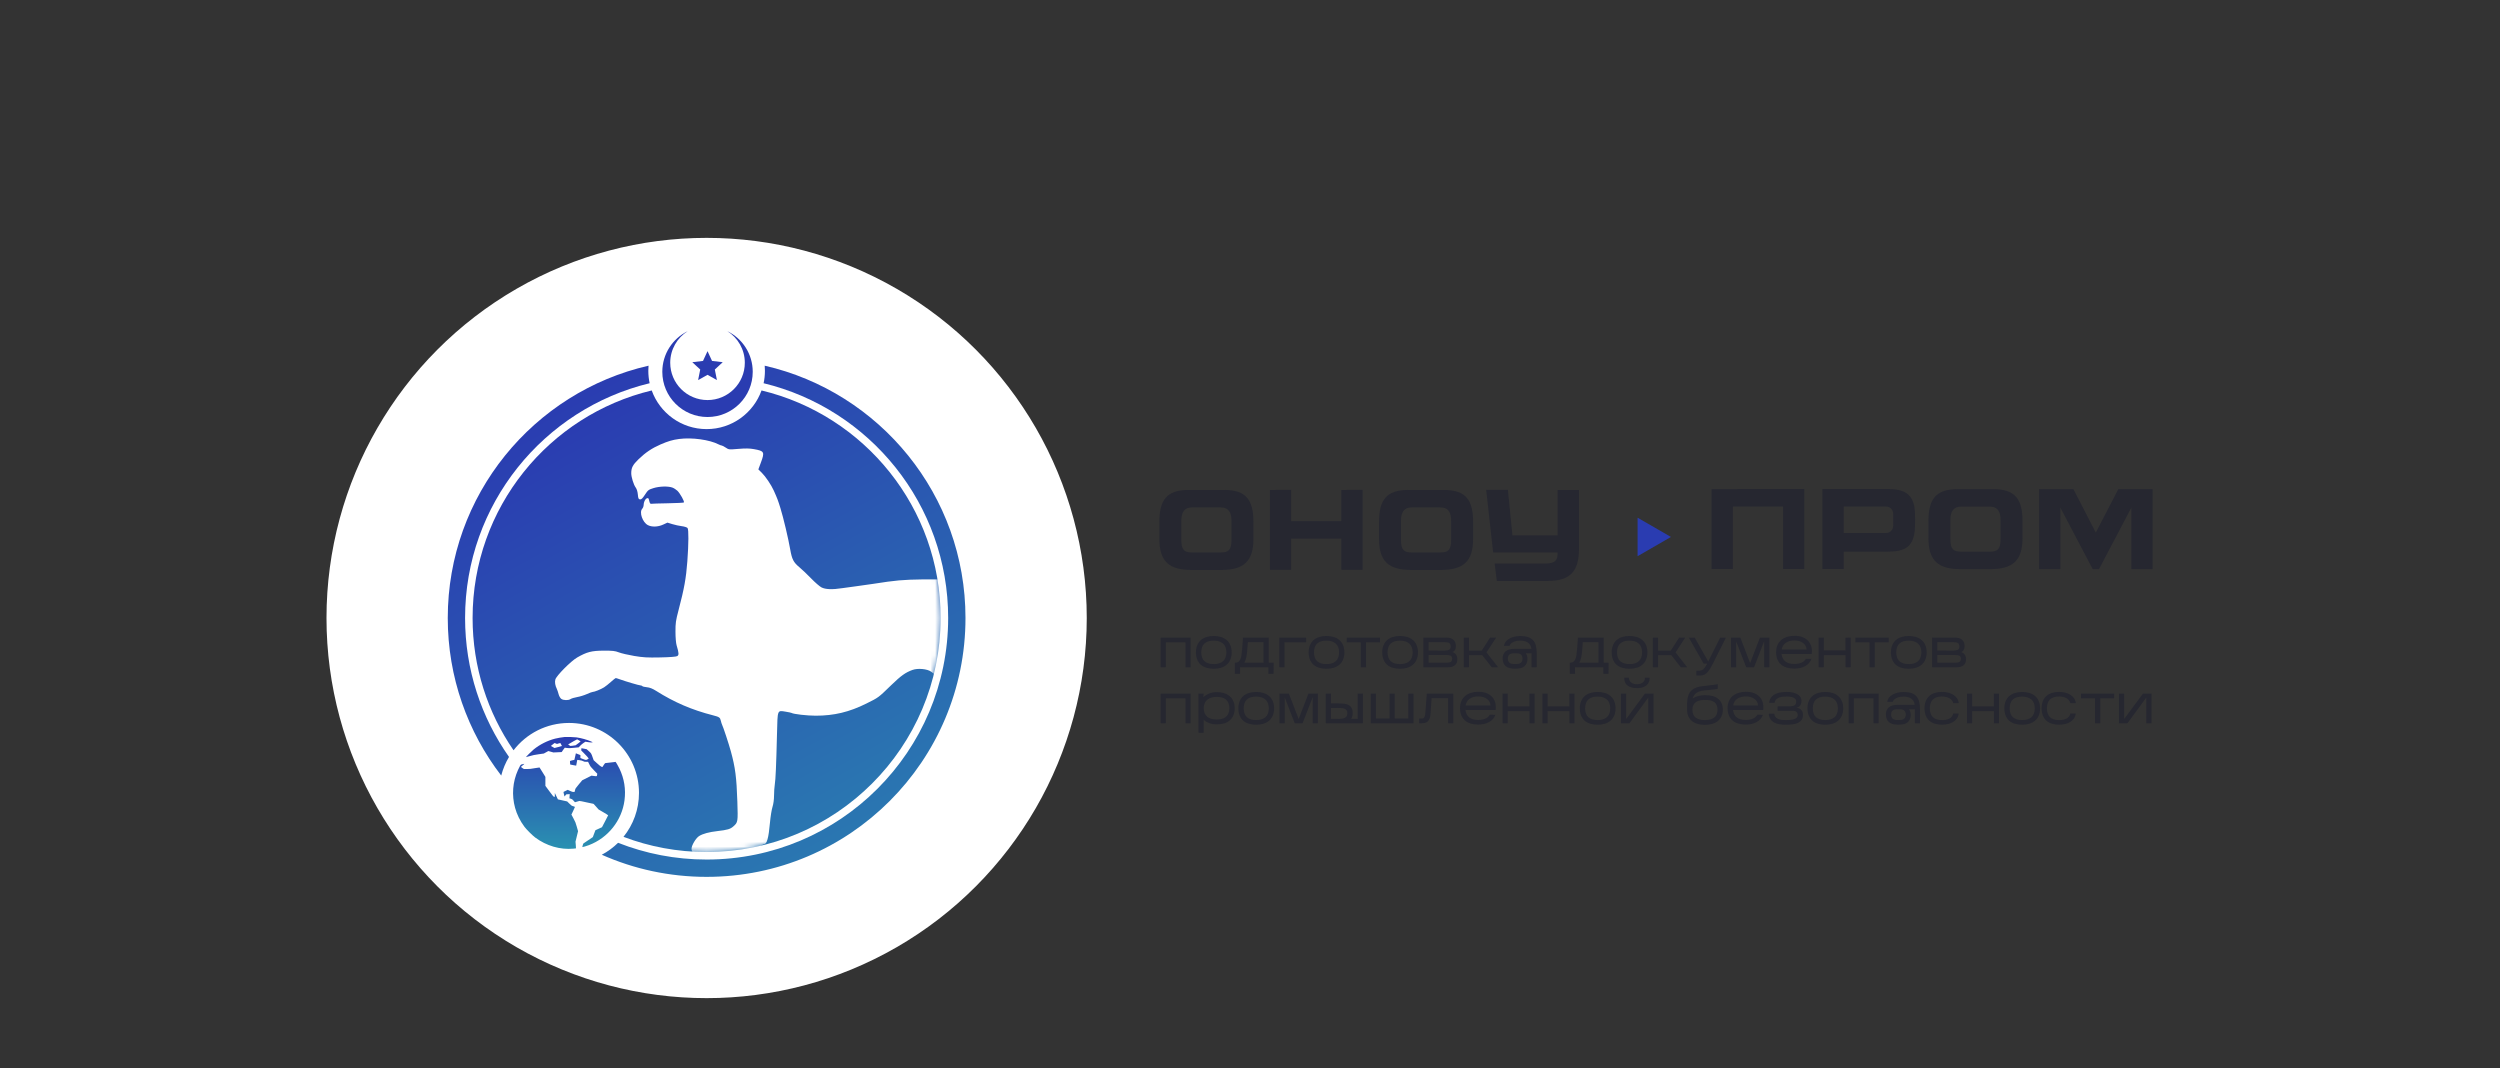 <?xml version="1.0" encoding="UTF-8"?> <svg xmlns="http://www.w3.org/2000/svg" width="536" height="229" viewBox="0 0 536 229" fill="none"><rect x="0" y="0" width="536" height="229" fill="#333333" stroke="none"/> <mask id="mask0_424_671" style="mask-type:alpha" maskUnits="userSpaceOnUse" x="0" y="0" width="536" height="229"> <rect width="536" height="229" fill="#D9D9D9"></rect> </mask> <g mask="url(#mask0_424_671)"> <circle cx="151.5" cy="132.5" r="81.5" fill="white"></circle> <path fill-rule="evenodd" clip-rule="evenodd" d="M139.728 83.713C117.696 89.01 101.324 108.843 101.324 132.5C101.324 143.026 104.565 152.794 110.104 160.862C112.846 157.297 117.155 155 122 155C130.284 155 137 161.716 137 170C137 173.567 135.755 176.843 133.676 179.418C139.214 181.523 145.223 182.676 151.5 182.676C179.211 182.676 201.676 160.211 201.676 132.5C201.676 108.843 185.304 89.01 163.272 83.713C161.543 88.544 156.925 92 151.5 92C146.075 92 141.457 88.544 139.728 83.713Z" fill="url(#paint0_linear_424_671)"></path> <mask id="mask1_424_671" style="mask-type:alpha" maskUnits="userSpaceOnUse" x="101" y="82" width="101" height="101"> <circle cx="151.5" cy="132.5" r="50.176" fill="url(#paint1_linear_424_671)"></circle> </mask> <g mask="url(#mask1_424_671)"> <path d="M141.621 95.288C143.236 94.588 144.213 94.301 145.603 94.116C148.354 93.751 152.134 94.273 154.098 95.29C154.341 95.416 154.629 95.519 154.737 95.52C154.845 95.52 155.231 95.721 155.594 95.966C156.25 96.407 156.27 96.409 158.318 96.24C159.852 96.113 160.698 96.126 161.619 96.29C163.887 96.693 163.987 96.886 163.123 99.208L162.592 100.638L163.322 101.355C164.134 102.152 165.354 103.963 165.896 105.175C166.664 106.892 166.802 107.256 167.326 108.949C167.96 110.999 169.01 115.429 169.426 117.814C169.795 119.925 170.127 120.568 171.392 121.619C171.953 122.084 173.086 123.163 173.91 124.016C174.734 124.869 175.73 125.734 176.124 125.937C176.98 126.379 178.453 126.434 180.57 126.103C181.356 125.98 182.63 125.806 183.401 125.717C184.172 125.627 185.878 125.385 187.192 125.18C192.078 124.416 193.539 124.284 197.81 124.224C202.323 124.161 204.002 124.327 206.659 125.102C207.194 125.258 207.898 125.453 208.223 125.534C208.962 125.72 209.666 125.984 210.906 126.542C211.442 126.783 212.238 127.121 212.676 127.293C214.309 127.935 218.211 130.253 220.887 132.171C221.753 132.792 222.679 133.362 222.944 133.437C224.5 133.88 227.539 132.098 228.238 130.334C228.568 129.5 228.268 126.598 227.746 125.59C227.657 125.416 227.474 125.038 227.341 124.749C226.453 122.822 224.1 120.204 222.056 118.869C220.832 118.07 217.979 116.587 215.505 115.465C213.985 114.775 212.007 113.818 210.552 113.069C209.297 112.422 207.659 111.219 206.851 110.35C205.935 109.364 205.55 108.491 205.152 106.502C204.593 103.71 205.041 101.641 206.535 100.114C207.442 99.187 208.075 98.851 210.021 98.267C211.4 97.853 211.814 97.813 214.977 97.793C216.875 97.781 218.567 97.826 218.737 97.894C219.216 98.083 219.105 98.772 218.497 99.374C217.554 100.31 217.157 100.44 214.446 100.697C209.988 101.119 209.131 101.677 208.857 104.333C208.581 107.004 209.867 108.168 216.304 111.072C219.472 112.501 221.442 113.493 222.235 114.058C222.695 114.386 223.125 114.654 223.19 114.654C224.628 115.533 227.667 117.585 228.32 118.766C230.622 121.099 231.752 122.812 232.383 124.923C232.556 125.502 232.772 126.158 232.863 126.379C233.155 127.093 233.062 130.926 232.726 132.016C232.226 133.641 230.983 135.262 229.4 136.356C228.622 136.894 226.022 137.774 224.799 137.915C223.62 138.05 222.764 138.411 222.764 138.773C222.764 138.904 223.031 139.452 223.359 139.992C224.768 142.313 224.999 144.025 224.662 149.688C224.364 154.719 225.337 156.867 228.649 158.493C229.803 159.06 229.814 159.072 230.291 160.336C230.811 161.716 231.302 162.723 232.579 165.032C234.56 168.613 235.215 170.334 235.611 172.995C235.756 173.974 235.919 175.021 235.973 175.323C236.175 176.605 235.205 177.175 234.695 177.3C233.939 178.086 233.075 179.152 232.776 179.669C231.374 182.089 231.2 182.142 224.887 182.058C222.95 182.032 222.808 181.982 222.606 181.259C222.36 180.374 222.675 179.462 223.531 178.577C224.463 177.615 225.584 177.048 226.86 176.893C228.114 176.741 228.387 176.452 228.625 175.017C229.189 171.636 228.022 168.633 224.925 165.491C223.117 163.658 221.485 162.417 218.959 160.955C216.882 159.754 215.849 159.327 215.678 159.601C215.603 159.723 215.57 159.908 215.607 160.014C215.644 160.119 215.915 161.065 216.208 162.116C216.502 163.166 216.812 164.114 216.897 164.222C216.981 164.33 217.188 164.782 217.355 165.227C217.656 166.025 217.655 166.046 217.226 166.894C216.987 167.366 216.536 168.424 216.224 169.245C214.634 173.422 213.543 175.688 211.64 178.771C211.236 179.424 210.906 180.024 210.906 180.104C210.906 180.365 210.309 180.793 209.048 181.437C208.305 181.816 207.299 182.556 206.534 183.284C205.196 184.559 204.769 184.759 202.943 184.966C202.296 185.039 201.729 184.994 201.254 184.83C200.842 184.687 200.344 184.635 200.078 184.705C199.825 184.772 199.271 184.748 198.847 184.65C198.423 184.553 197.479 184.438 196.748 184.394C195.014 184.289 194.625 183.972 194.625 182.662C194.625 181.82 194.691 181.673 195.444 180.842C196.642 179.52 197.179 179.353 201.615 178.914C203.316 178.745 204.573 178.377 205.12 177.886C205.306 177.719 205.716 177.069 206.032 176.442C206.348 175.814 206.969 174.59 207.413 173.721C208.505 171.581 208.829 170.382 208.834 168.461C208.838 167.232 208.75 166.649 208.445 165.868C208.074 164.919 206.883 162.971 206.329 162.405C205.74 161.804 204.526 159.706 203.768 157.98C202.394 154.849 201.575 151.54 201.421 148.485C201.277 145.65 201.006 144.973 199.626 144C198.781 143.404 196.781 143.221 195.64 143.634C194.131 144.181 193.174 144.864 191.091 146.883C188.256 149.631 188.421 149.509 185.726 150.851C182.085 152.663 178.82 153.445 174.892 153.446C173.05 153.446 170.124 153.11 169.698 152.849C169.621 152.801 169.059 152.683 168.45 152.586C166.628 152.295 166.72 152.063 166.59 157.295C166.421 164.143 166.291 167.132 166.116 168.192C166.029 168.723 165.956 169.789 165.954 170.562C165.952 171.434 165.825 172.364 165.619 173.019C165.436 173.598 165.195 175.099 165.083 176.354C164.783 179.705 164.422 181.006 163.792 181.006C163.494 181.006 161.985 182.116 160.911 183.124C159.608 184.349 158.517 184.739 157.105 184.484C156.495 184.374 156.008 184.384 155.612 184.513C154.98 184.72 153.576 184.645 152.831 184.364C152.578 184.268 151.936 184.191 151.404 184.191C149.816 184.191 148.276 183.101 148.266 181.971C148.259 181.251 149.211 179.663 149.903 179.24C150.722 178.74 151.991 178.398 153.822 178.185C155.982 177.933 156.566 177.762 157.218 177.191C158.216 176.315 158.231 176.223 158.089 171.886C157.918 166.66 157.646 164.559 156.693 161.083C156.254 159.484 155.062 155.867 154.811 155.372C154.735 155.224 154.619 154.854 154.552 154.55C154.391 153.826 154.225 153.709 152.859 153.361C148.372 152.218 144.573 150.586 140.683 148.13C139.888 147.628 139.315 147.401 138.688 147.342C138.205 147.296 137.766 147.189 137.714 147.105C137.661 147.021 137.486 146.952 137.324 146.952C137.025 146.952 134.024 146.065 132.813 145.619C132.446 145.483 132.088 145.374 132.017 145.375C131.946 145.377 131.49 145.739 131.003 146.18C130.516 146.621 129.839 147.157 129.499 147.372C128.838 147.788 127.424 148.357 127.048 148.357C126.923 148.357 126.371 148.561 125.819 148.811C125.268 149.061 124.338 149.348 123.751 149.45C123.165 149.551 122.528 149.741 122.336 149.873C121.87 150.192 120.821 150.176 120.341 149.842C120.127 149.694 119.867 149.24 119.763 148.833C119.659 148.426 119.496 147.935 119.401 147.742C119.03 146.986 118.91 146.245 119.068 145.68C119.294 144.867 122.4 141.737 123.747 140.965C125.818 139.777 126.845 139.512 129.41 139.501C131.361 139.494 131.86 139.55 132.693 139.871C133.233 140.08 134.706 140.423 135.967 140.635C137.906 140.96 138.763 141.009 141.533 140.952C143.6 140.91 144.945 140.808 145.182 140.677C145.591 140.451 145.571 140.045 145.064 138.351C144.926 137.891 144.824 136.681 144.821 135.455C144.814 133.572 144.884 133.079 145.481 130.811C146.692 126.206 147.099 123.955 147.366 120.359C147.648 116.584 147.666 113.512 147.41 113.206C147.286 113.058 146.731 112.882 146.175 112.813C145.62 112.744 144.7 112.544 144.132 112.369L143.099 112.05L142.183 112.472C141.063 112.99 139.744 113.033 138.893 112.58C137.75 111.972 137.014 109.82 137.693 109.075C137.858 108.894 137.993 108.539 137.993 108.285C137.993 107.687 138.324 106.977 138.662 106.848C139.006 106.718 139.07 106.791 139.223 107.492C139.303 107.856 139.442 108.051 139.595 108.015C139.73 107.984 141.34 107.933 143.174 107.903C145.008 107.872 146.561 107.794 146.627 107.729C146.804 107.553 145.798 105.749 145.222 105.209C144.946 104.95 144.46 104.645 144.144 104.531C143.226 104.201 141.37 104.257 140.103 104.652C139.039 104.984 138.923 105.074 138.278 106.065C137.747 106.88 137.503 107.112 137.216 107.071C136.9 107.026 136.829 106.867 136.754 106.022C136.697 105.397 136.525 104.84 136.291 104.526C135.849 103.932 135.338 102.289 135.34 101.462C135.342 100.283 135.66 99.669 136.884 98.48C138.367 97.039 139.782 96.086 141.621 95.288Z" fill="white"></path> </g> <path fill-rule="evenodd" clip-rule="evenodd" d="M163.716 82.163C163.902 81.305 164 80.414 164 79.5C164 79.13 163.984 78.764 163.952 78.403C188.608 84.055 207 106.13 207 132.5C207 163.152 182.152 188 151.5 188C143.498 188 135.892 186.307 129.021 183.259C130.309 182.575 131.486 181.71 132.516 180.696C138.395 183.013 144.799 184.286 151.5 184.286C180.101 184.286 203.286 161.101 203.286 132.5C203.286 108.107 186.421 87.654 163.716 82.163ZM139.284 82.163C116.579 87.654 99.714 108.107 99.714 132.5C99.714 143.588 103.199 153.862 109.133 162.287C108.394 163.516 107.827 164.859 107.464 166.284C100.274 156.927 96 145.213 96 132.5C96 106.13 114.392 84.055 139.048 78.403C139.016 78.764 139 79.13 139 79.5C139 80.414 139.098 81.305 139.284 82.163Z" fill="url(#paint2_linear_424_671)"></path> <path fill-rule="evenodd" clip-rule="evenodd" d="M151.692 85.773C156.109 85.773 159.689 82.192 159.689 77.776C159.689 74.921 158.192 72.415 155.94 71C159.164 72.575 161.385 75.885 161.385 79.715C161.385 85.068 157.045 89.407 151.692 89.407C146.339 89.407 142 85.068 142 79.715C142 75.885 144.221 72.574 147.445 71C145.193 72.415 143.696 74.921 143.696 77.776C143.696 82.192 147.276 85.773 151.692 85.773Z" fill="#2A3CB1"></path> <path d="M151.692 75.286L152.66 77.383L154.954 77.655L153.258 79.224L153.708 81.49L151.692 80.361L149.676 81.49L150.127 79.224L148.431 77.655L150.725 77.383L151.692 75.286Z" fill="#2A3CB1"></path> <path fill-rule="evenodd" clip-rule="evenodd" d="M121.062 158.013C120.526 158.062 119.524 158.233 119.027 158.362C117.376 158.787 115.738 159.613 114.418 160.684C114.017 161.01 112.73 162.289 112.767 162.326C112.776 162.335 113.142 162.236 113.58 162.107C114.222 161.917 114.591 161.841 115.487 161.714L116.598 161.557L117.08 161.29L117.562 161.023L118.11 161.175L118.658 161.327L119.543 161.286L120.428 161.244L120.738 160.775C120.908 160.517 121.067 160.306 121.09 160.307C121.113 160.307 121.322 160.335 121.555 160.37C121.934 160.426 122.084 160.422 123.028 160.332L124.08 160.231L124.386 159.9C124.554 159.718 124.875 159.447 125.098 159.297L125.505 159.023L126.105 159.115C126.51 159.177 126.766 159.195 126.896 159.169L127.087 159.131L126.737 158.974C125.915 158.604 124.663 158.252 123.619 158.096C123.165 158.028 121.492 157.974 121.062 158.013ZM124.124 158.726C124.324 158.838 124.487 158.943 124.486 158.961C124.485 158.991 123.57 159.697 123.416 159.786C123.375 159.81 123.106 159.852 122.817 159.881L122.292 159.934L122.047 159.777L121.802 159.62L122.147 159.404C122.601 159.122 123.706 158.504 123.737 158.515C123.751 158.52 123.925 158.615 124.124 158.726ZM119.172 159.4L119.419 159.502L119.771 159.392C119.964 159.331 120.129 159.29 120.138 159.301C120.222 159.414 120.498 159.924 120.483 159.939C120.472 159.95 120.107 160.052 119.672 160.166L118.88 160.374L118.49 160.152L118.1 159.931L118.25 159.814C118.332 159.749 118.508 159.608 118.64 159.5C118.772 159.392 118.89 159.303 118.903 159.301C118.915 159.299 119.036 159.344 119.172 159.4ZM124.628 160.671V160.918L125.102 161.386C125.655 161.933 126.223 162.562 126.223 162.628C126.223 162.653 126.096 162.738 125.94 162.817C125.659 162.959 125.656 162.959 125.416 162.888C125.283 162.848 125.009 162.749 124.807 162.666L124.44 162.516V162.203V161.891L124.194 161.795C124.058 161.743 123.84 161.657 123.708 161.605L123.468 161.509L123.309 162.209L123.15 162.909L122.687 163.012C122.433 163.069 122.215 163.142 122.202 163.176C122.189 163.209 122.197 163.389 122.219 163.577L122.258 163.917L122.892 164.041C123.24 164.108 123.529 164.161 123.534 164.157C123.539 164.154 123.59 163.877 123.648 163.542C123.706 163.207 123.757 162.927 123.762 162.92C123.767 162.913 124 162.942 124.281 162.985C124.656 163.041 124.856 163.098 125.032 163.197C125.245 163.317 125.319 163.332 125.677 163.332H126.082L126.345 163.858C126.595 164.356 126.648 164.425 127.334 165.135L128.058 165.886L128.029 166.075C127.966 166.481 128.018 166.461 127.279 166.363L126.81 166.3L125.818 166.798L124.826 167.296L124.101 168.165C123.38 169.031 123.377 169.035 123.285 169.408L123.193 169.783L122.97 169.797C122.786 169.809 122.661 169.772 122.232 169.576L121.716 169.341L121.305 169.542C121.079 169.652 120.87 169.756 120.842 169.774C120.805 169.797 120.814 169.904 120.874 170.146C120.92 170.333 120.973 170.55 120.991 170.627L121.024 170.768L121.227 170.534L121.43 170.301L121.79 170.283L122.151 170.264L122.117 170.714L122.083 171.163L122.375 171.244C122.639 171.318 122.696 171.358 122.969 171.662L123.272 171.999L123.744 171.861L124.217 171.723L124.716 171.8C124.99 171.842 125.533 171.959 125.922 172.061C126.311 172.162 126.763 172.259 126.927 172.276C127.101 172.295 127.254 172.338 127.298 172.383C127.339 172.424 127.59 172.704 127.855 173.005L128.337 173.552L129.368 174.154C129.935 174.485 130.394 174.777 130.387 174.804C130.381 174.83 130.081 175.415 129.72 176.103L129.065 177.355L128.36 177.678L127.654 178.002L127.378 178.739L127.101 179.475L126.115 180.141C125.572 180.507 125.109 180.82 125.085 180.836C125.025 180.876 124.82 181.602 124.863 181.619C124.921 181.641 125.733 181.397 126.246 181.203C130.363 179.648 133.33 175.919 133.894 171.589C134.202 169.22 133.84 166.948 132.81 164.791C132.507 164.155 132.019 163.332 131.946 163.332C131.924 163.332 131.856 163.351 131.794 163.375C131.732 163.398 131.271 163.453 130.77 163.496C130.269 163.538 129.817 163.59 129.764 163.611C129.712 163.632 129.556 163.831 129.417 164.053C129.279 164.276 129.161 164.458 129.155 164.458C129.149 164.458 129.055 164.427 128.946 164.388C128.811 164.341 128.514 164.107 128.013 163.655L127.279 162.992L127.087 162.447C126.754 161.501 126.759 161.511 126.247 161.05L125.777 160.628L125.261 160.526C124.977 160.469 124.719 160.423 124.686 160.423C124.647 160.423 124.628 160.504 124.628 160.671ZM112.124 163.824C111.995 163.857 111.833 163.898 111.764 163.913C111.623 163.945 111.414 164.293 111.05 165.104C109.908 167.644 109.691 170.491 110.432 173.197C110.825 174.627 111.51 176.014 112.442 177.261C112.877 177.844 114.154 179.119 114.741 179.558C117.149 181.356 120.101 182.219 122.939 181.953C123.235 181.925 123.484 181.896 123.492 181.888C123.5 181.881 123.48 181.556 123.448 181.166L123.389 180.459L123.662 179.334L123.935 178.209L123.666 177.256C123.413 176.357 123.373 176.257 122.955 175.475L122.511 174.646L122.889 173.855C123.097 173.42 123.267 173.041 123.267 173.013C123.267 172.986 123.103 172.915 122.904 172.857C122.553 172.756 122.523 172.735 122.071 172.29L121.601 171.828L120.608 171.606L119.615 171.384L119.284 170.701L118.953 170.017L118.952 170.431L118.951 170.844L118.8 170.829C118.663 170.816 118.574 170.712 117.792 169.652L116.933 168.489V167.529V166.569L116.32 165.572C115.982 165.024 115.692 164.562 115.674 164.546C115.657 164.53 115.199 164.598 114.657 164.697C113.815 164.852 113.575 164.878 113 164.879L112.328 164.88L112.003 164.67C111.824 164.554 111.679 164.444 111.68 164.424C111.681 164.404 111.864 164.245 112.085 164.071C112.506 163.74 112.508 163.724 112.124 163.824Z" fill="url(#paint3_linear_424_671)"></path> <path d="M358.249 115.123L351.102 119.25L351.102 110.997L358.249 115.123Z" fill="#2A3CB1"></path> <path d="M249.956 137.723V143.063H248.84V136.703H255.272V143.063H254.168V137.723H249.956ZM264.077 139.907C264.069 140.491 263.969 141.003 263.777 141.443C263.593 141.875 263.329 142.235 262.985 142.523C262.649 142.811 262.245 143.027 261.773 143.171C261.309 143.315 260.793 143.387 260.225 143.387C259.649 143.387 259.129 143.315 258.665 143.171C258.201 143.035 257.801 142.823 257.465 142.535C257.137 142.247 256.881 141.883 256.697 141.443C256.513 141.003 256.417 140.487 256.409 139.895C256.409 139.303 256.501 138.787 256.685 138.347C256.869 137.899 257.125 137.531 257.453 137.243C257.789 136.947 258.189 136.727 258.653 136.583C259.125 136.431 259.645 136.355 260.213 136.355C260.789 136.355 261.313 136.427 261.785 136.571C262.257 136.715 262.661 136.935 262.997 137.231C263.341 137.519 263.605 137.887 263.789 138.335C263.981 138.783 264.077 139.307 264.077 139.907ZM257.549 139.871C257.565 140.735 257.801 141.371 258.257 141.779C258.721 142.179 259.377 142.379 260.225 142.379C261.073 142.379 261.733 142.179 262.205 141.779C262.677 141.379 262.921 140.743 262.937 139.871C262.921 138.999 262.673 138.363 262.193 137.963C261.713 137.555 261.049 137.351 260.201 137.351C259.353 137.351 258.701 137.555 258.245 137.963C257.797 138.363 257.565 138.999 257.549 139.871ZM265.871 143.063V144.467H264.755V142.079H264.863C265.103 142.071 265.307 142.019 265.475 141.923C265.643 141.819 265.783 141.655 265.895 141.431C266.007 141.207 266.095 140.915 266.159 140.555C266.223 140.187 266.275 139.739 266.315 139.211L266.495 136.703H272.015V142.079H273.071L273.059 144.467H271.943V143.075L265.871 143.063ZM267.395 139.595C267.307 140.691 267.107 141.519 266.795 142.079H270.899V137.687H267.539L267.395 139.595ZM275.398 137.699V143.063H274.27V136.703H280.03V137.699H275.398ZM288.241 139.907C288.233 140.491 288.133 141.003 287.941 141.443C287.757 141.875 287.493 142.235 287.149 142.523C286.813 142.811 286.409 143.027 285.937 143.171C285.473 143.315 284.957 143.387 284.389 143.387C283.813 143.387 283.293 143.315 282.829 143.171C282.365 143.035 281.965 142.823 281.629 142.535C281.301 142.247 281.045 141.883 280.861 141.443C280.677 141.003 280.581 140.487 280.573 139.895C280.573 139.303 280.665 138.787 280.849 138.347C281.033 137.899 281.289 137.531 281.617 137.243C281.953 136.947 282.353 136.727 282.817 136.583C283.289 136.431 283.809 136.355 284.377 136.355C284.953 136.355 285.477 136.427 285.949 136.571C286.421 136.715 286.825 136.935 287.161 137.231C287.505 137.519 287.769 137.887 287.953 138.335C288.145 138.783 288.241 139.307 288.241 139.907ZM281.713 139.871C281.729 140.735 281.965 141.371 282.421 141.779C282.885 142.179 283.541 142.379 284.389 142.379C285.237 142.379 285.897 142.179 286.369 141.779C286.841 141.379 287.085 140.743 287.101 139.871C287.085 138.999 286.837 138.363 286.357 137.963C285.877 137.555 285.213 137.351 284.365 137.351C283.517 137.351 282.865 137.555 282.409 137.963C281.961 138.363 281.729 138.999 281.713 139.871ZM292.879 137.723V143.063H291.751V137.723H288.739V136.703H295.867V137.723H292.879ZM304.015 139.907C304.007 140.491 303.907 141.003 303.715 141.443C303.531 141.875 303.267 142.235 302.923 142.523C302.587 142.811 302.183 143.027 301.711 143.171C301.247 143.315 300.731 143.387 300.163 143.387C299.587 143.387 299.067 143.315 298.603 143.171C298.139 143.035 297.739 142.823 297.403 142.535C297.075 142.247 296.819 141.883 296.635 141.443C296.451 141.003 296.355 140.487 296.347 139.895C296.347 139.303 296.439 138.787 296.623 138.347C296.807 137.899 297.063 137.531 297.391 137.243C297.727 136.947 298.127 136.727 298.591 136.583C299.063 136.431 299.583 136.355 300.151 136.355C300.727 136.355 301.251 136.427 301.723 136.571C302.195 136.715 302.599 136.935 302.935 137.231C303.279 137.519 303.543 137.887 303.727 138.335C303.919 138.783 304.015 139.307 304.015 139.907ZM297.487 139.871C297.503 140.735 297.739 141.371 298.195 141.779C298.659 142.179 299.315 142.379 300.163 142.379C301.011 142.379 301.671 142.179 302.143 141.779C302.615 141.379 302.859 140.743 302.875 139.871C302.859 138.999 302.611 138.363 302.131 137.963C301.651 137.555 300.987 137.351 300.139 137.351C299.291 137.351 298.639 137.555 298.183 137.963C297.735 138.363 297.503 138.999 297.487 139.871ZM312.456 141.323C312.456 141.923 312.276 142.363 311.916 142.643C311.556 142.923 311.096 143.063 310.536 143.063H305.172V136.703H310.128C310.424 136.703 310.696 136.739 310.944 136.811C311.192 136.883 311.404 136.995 311.58 137.147C311.756 137.291 311.892 137.479 311.988 137.711C312.092 137.943 312.144 138.215 312.144 138.527C312.136 138.887 312.068 139.167 311.94 139.367C311.82 139.567 311.644 139.715 311.412 139.811C311.716 139.899 311.964 140.071 312.156 140.327C312.348 140.583 312.448 140.915 312.456 141.323ZM306.288 139.475L309.828 139.487C310.188 139.479 310.476 139.419 310.692 139.307C310.908 139.195 311.02 138.963 311.028 138.611C311.028 138.387 310.992 138.215 310.92 138.095C310.848 137.967 310.752 137.875 310.632 137.819C310.512 137.755 310.368 137.719 310.2 137.711C310.04 137.695 309.868 137.687 309.684 137.687H306.288V139.475ZM306.288 142.079H310.164C310.572 142.079 310.868 142.023 311.052 141.911C311.236 141.799 311.332 141.575 311.34 141.239C311.332 140.911 311.236 140.699 311.052 140.603C310.876 140.499 310.588 140.447 310.188 140.447H306.288V142.079ZM314.948 140.471V143.063H313.832V136.703H314.948V139.487H317.684L319.472 136.703H320.78L318.704 139.871L321.2 143.063H319.832L317.792 140.471H314.948ZM327.489 141.287C327.481 141.967 327.269 142.483 326.853 142.835C326.445 143.187 325.849 143.363 325.065 143.363H324.657C323.873 143.363 323.265 143.187 322.833 142.835C322.401 142.475 322.177 141.931 322.161 141.203C322.161 140.491 322.381 139.967 322.821 139.631C323.261 139.287 323.873 139.115 324.657 139.115H328.341C328.301 138.763 328.201 138.475 328.041 138.251C327.881 138.019 327.693 137.839 327.477 137.711C327.261 137.575 327.025 137.483 326.769 137.435C326.521 137.379 326.289 137.351 326.073 137.351H325.953C325.737 137.351 325.513 137.367 325.281 137.399C325.049 137.431 324.825 137.491 324.609 137.579C324.393 137.659 324.197 137.771 324.021 137.915C323.845 138.059 323.713 138.247 323.625 138.479H322.449C322.489 138.167 322.601 137.883 322.785 137.627C322.977 137.371 323.225 137.151 323.529 136.967C323.841 136.775 324.197 136.627 324.597 136.523C325.005 136.419 325.437 136.367 325.893 136.367H325.989C326.613 136.367 327.145 136.439 327.585 136.583C328.025 136.727 328.385 136.947 328.665 137.243C328.945 137.539 329.149 137.915 329.277 138.371C329.405 138.827 329.473 139.367 329.481 139.991V143.063H328.365V140.075L327.129 140.063C327.369 140.391 327.489 140.799 327.489 141.287ZM323.277 141.203C323.285 141.587 323.397 141.879 323.613 142.079C323.829 142.271 324.177 142.367 324.657 142.367H325.065C325.529 142.367 325.869 142.271 326.085 142.079C326.301 141.887 326.417 141.595 326.433 141.203C326.417 140.811 326.305 140.523 326.097 140.339C325.889 140.155 325.545 140.063 325.065 140.063H324.657C324.177 140.063 323.829 140.155 323.613 140.339C323.397 140.523 323.285 140.811 323.277 141.203ZM337.683 143.063V144.467H336.567V142.079H336.675C336.915 142.071 337.119 142.019 337.287 141.923C337.455 141.819 337.595 141.655 337.707 141.431C337.819 141.207 337.907 140.915 337.971 140.555C338.035 140.187 338.087 139.739 338.127 139.211L338.307 136.703H343.827V142.079H344.883L344.871 144.467H343.755V143.075L337.683 143.063ZM339.207 139.595C339.119 140.691 338.919 141.519 338.607 142.079H342.711V137.687H339.351L339.207 139.595ZM353.21 139.907C353.202 140.491 353.102 141.003 352.91 141.443C352.726 141.875 352.462 142.235 352.118 142.523C351.782 142.811 351.378 143.027 350.906 143.171C350.442 143.315 349.926 143.387 349.358 143.387C348.782 143.387 348.262 143.315 347.798 143.171C347.334 143.035 346.934 142.823 346.598 142.535C346.27 142.247 346.014 141.883 345.83 141.443C345.646 141.003 345.55 140.487 345.542 139.895C345.542 139.303 345.634 138.787 345.818 138.347C346.002 137.899 346.258 137.531 346.586 137.243C346.922 136.947 347.322 136.727 347.786 136.583C348.258 136.431 348.778 136.355 349.346 136.355C349.922 136.355 350.446 136.427 350.918 136.571C351.39 136.715 351.794 136.935 352.13 137.231C352.474 137.519 352.738 137.887 352.922 138.335C353.114 138.783 353.21 139.307 353.21 139.907ZM346.682 139.871C346.698 140.735 346.934 141.371 347.39 141.779C347.854 142.179 348.51 142.379 349.358 142.379C350.206 142.379 350.866 142.179 351.338 141.779C351.81 141.379 352.054 140.743 352.07 139.871C352.054 138.999 351.806 138.363 351.326 137.963C350.846 137.555 350.182 137.351 349.334 137.351C348.486 137.351 347.834 137.555 347.378 137.963C346.93 138.363 346.698 138.999 346.682 139.871ZM355.483 140.471V143.063H354.367V136.703H355.483V139.487H358.219L360.007 136.703H361.315L359.239 139.871L361.735 143.063H360.367L358.327 140.471H355.483ZM367.113 142.535C366.793 143.159 366.501 143.631 366.237 143.951C365.973 144.271 365.717 144.495 365.469 144.623C365.221 144.759 364.965 144.827 364.701 144.827C364.437 144.835 364.137 144.839 363.801 144.839H363.693V143.819C363.989 143.819 364.237 143.811 364.437 143.795C364.637 143.779 364.813 143.727 364.965 143.639C365.125 143.551 365.281 143.411 365.433 143.219C365.585 143.027 365.761 142.755 365.961 142.403L366.021 142.283H365.253L362.097 136.715H363.357C363.853 137.595 364.305 138.395 364.713 139.115C364.889 139.419 365.061 139.723 365.229 140.027C365.397 140.323 365.553 140.599 365.697 140.855C365.841 141.103 365.961 141.315 366.057 141.491C366.153 141.659 366.217 141.771 366.249 141.827L368.805 136.715H370.041L367.113 142.535ZM372.241 137.531V143.063H371.125V136.703H373.129L375.229 142.163L377.329 136.703H379.357V143.063H378.241V137.471L376.069 143.063H374.389L372.241 137.531ZM388.383 141.251C388.263 141.595 388.087 141.899 387.855 142.163C387.623 142.427 387.343 142.647 387.015 142.823C386.695 142.999 386.335 143.131 385.935 143.219C385.535 143.307 385.115 143.351 384.675 143.351C384.099 143.351 383.575 143.279 383.103 143.135C382.631 142.999 382.223 142.787 381.879 142.499C381.543 142.211 381.279 141.847 381.087 141.407C380.903 140.967 380.807 140.451 380.799 139.859C380.799 139.267 380.895 138.751 381.087 138.311C381.287 137.863 381.559 137.495 381.903 137.207C382.255 136.911 382.671 136.691 383.151 136.547C383.631 136.395 384.155 136.319 384.723 136.319C385.379 136.319 385.951 136.411 386.439 136.595C386.935 136.779 387.339 137.043 387.651 137.387C387.971 137.723 388.199 138.131 388.335 138.611C388.471 139.091 388.507 139.623 388.443 140.207H381.963C382.051 140.935 382.327 141.475 382.791 141.827C383.263 142.179 383.891 142.355 384.675 142.355C385.251 142.355 385.759 142.267 386.199 142.091C386.639 141.907 386.963 141.623 387.171 141.239L388.383 141.251ZM384.747 137.315C384.011 137.315 383.395 137.475 382.899 137.795C382.411 138.107 382.111 138.591 381.999 139.247H387.327C387.319 138.943 387.243 138.671 387.099 138.431C386.963 138.191 386.779 137.991 386.547 137.831C386.315 137.663 386.043 137.535 385.731 137.447C385.419 137.359 385.091 137.315 384.747 137.315ZM391.026 140.471V143.063H389.91V136.703H391.026V139.451H395.67V136.715L396.786 136.703V143.063H395.682V140.471H391.026ZM401.945 137.723V143.063H400.817V137.723H397.805V136.703H404.933V137.723H401.945ZM413.081 139.907C413.073 140.491 412.973 141.003 412.781 141.443C412.597 141.875 412.333 142.235 411.989 142.523C411.653 142.811 411.249 143.027 410.777 143.171C410.313 143.315 409.797 143.387 409.229 143.387C408.653 143.387 408.133 143.315 407.669 143.171C407.205 143.035 406.805 142.823 406.469 142.535C406.141 142.247 405.885 141.883 405.701 141.443C405.517 141.003 405.421 140.487 405.413 139.895C405.413 139.303 405.505 138.787 405.689 138.347C405.873 137.899 406.129 137.531 406.457 137.243C406.793 136.947 407.193 136.727 407.657 136.583C408.129 136.431 408.649 136.355 409.217 136.355C409.793 136.355 410.317 136.427 410.789 136.571C411.261 136.715 411.665 136.935 412.001 137.231C412.345 137.519 412.609 137.887 412.793 138.335C412.985 138.783 413.081 139.307 413.081 139.907ZM406.553 139.871C406.569 140.735 406.805 141.371 407.261 141.779C407.725 142.179 408.381 142.379 409.229 142.379C410.077 142.379 410.737 142.179 411.209 141.779C411.681 141.379 411.925 140.743 411.941 139.871C411.925 138.999 411.677 138.363 411.197 137.963C410.717 137.555 410.053 137.351 409.205 137.351C408.357 137.351 407.705 137.555 407.249 137.963C406.801 138.363 406.569 138.999 406.553 139.871ZM421.522 141.323C421.522 141.923 421.342 142.363 420.982 142.643C420.622 142.923 420.162 143.063 419.602 143.063H414.238V136.703H419.194C419.49 136.703 419.762 136.739 420.01 136.811C420.258 136.883 420.47 136.995 420.646 137.147C420.822 137.291 420.958 137.479 421.054 137.711C421.158 137.943 421.21 138.215 421.21 138.527C421.202 138.887 421.134 139.167 421.006 139.367C420.886 139.567 420.71 139.715 420.478 139.811C420.782 139.899 421.03 140.071 421.222 140.327C421.414 140.583 421.514 140.915 421.522 141.323ZM415.354 139.475L418.894 139.487C419.254 139.479 419.542 139.419 419.758 139.307C419.974 139.195 420.086 138.963 420.094 138.611C420.094 138.387 420.058 138.215 419.986 138.095C419.914 137.967 419.818 137.875 419.698 137.819C419.578 137.755 419.434 137.719 419.266 137.711C419.106 137.695 418.934 137.687 418.75 137.687H415.354V139.475ZM415.354 142.079H419.23C419.638 142.079 419.934 142.023 420.118 141.911C420.302 141.799 420.398 141.575 420.406 141.239C420.398 140.911 420.302 140.699 420.118 140.603C419.942 140.499 419.654 140.447 419.254 140.447H415.354V142.079ZM249.956 149.723V155.063H248.84V148.703H255.272V155.063H254.168V149.723H249.956ZM260.933 155.303C260.365 155.311 259.833 155.231 259.337 155.063C258.849 154.895 258.425 154.647 258.065 154.319V157.115L256.949 157.103V148.703H258.065L258.005 149.483C258.365 149.139 258.789 148.871 259.277 148.679C259.773 148.487 260.313 148.391 260.897 148.391C261.441 148.391 261.945 148.463 262.409 148.607C262.873 148.743 263.273 148.951 263.609 149.231C263.953 149.511 264.221 149.867 264.413 150.299C264.613 150.723 264.717 151.227 264.725 151.811C264.725 152.411 264.629 152.931 264.437 153.371C264.245 153.811 263.981 154.175 263.645 154.463C263.309 154.751 262.909 154.963 262.445 155.099C261.981 155.235 261.477 155.303 260.933 155.303ZM258.077 151.847C258.085 152.287 258.157 152.659 258.293 152.963C258.437 153.267 258.629 153.515 258.869 153.707C259.117 153.899 259.409 154.039 259.745 154.127C260.089 154.215 260.465 154.259 260.873 154.259C261.273 154.259 261.637 154.215 261.965 154.127C262.301 154.039 262.585 153.899 262.817 153.707C263.057 153.515 263.241 153.267 263.369 152.963C263.505 152.659 263.577 152.287 263.585 151.847C263.577 151.407 263.505 151.035 263.369 150.731C263.241 150.419 263.061 150.167 262.829 149.975C262.597 149.775 262.317 149.631 261.989 149.543C261.661 149.455 261.297 149.411 260.897 149.411C260.489 149.411 260.113 149.459 259.769 149.555C259.433 149.643 259.137 149.787 258.881 149.987C258.633 150.179 258.437 150.431 258.293 150.743C258.157 151.047 258.085 151.415 258.077 151.847ZM273.171 151.907C273.163 152.491 273.063 153.003 272.871 153.443C272.687 153.875 272.423 154.235 272.079 154.523C271.743 154.811 271.339 155.027 270.867 155.171C270.403 155.315 269.887 155.387 269.319 155.387C268.743 155.387 268.223 155.315 267.759 155.171C267.295 155.035 266.895 154.823 266.559 154.535C266.231 154.247 265.975 153.883 265.791 153.443C265.607 153.003 265.511 152.487 265.503 151.895C265.503 151.303 265.595 150.787 265.779 150.347C265.963 149.899 266.219 149.531 266.547 149.243C266.883 148.947 267.283 148.727 267.747 148.583C268.219 148.431 268.739 148.355 269.307 148.355C269.883 148.355 270.407 148.427 270.879 148.571C271.351 148.715 271.755 148.935 272.091 149.231C272.435 149.519 272.699 149.887 272.883 150.335C273.075 150.783 273.171 151.307 273.171 151.907ZM266.643 151.871C266.659 152.735 266.895 153.371 267.351 153.779C267.815 154.179 268.471 154.379 269.319 154.379C270.167 154.379 270.827 154.179 271.299 153.779C271.771 153.379 272.015 152.743 272.031 151.871C272.015 150.999 271.767 150.363 271.287 149.963C270.807 149.555 270.143 149.351 269.295 149.351C268.447 149.351 267.795 149.555 267.339 149.963C266.891 150.363 266.659 150.999 266.643 151.871ZM275.444 149.531V155.063H274.328V148.703H276.332L278.432 154.163L280.532 148.703H282.56V155.063H281.444V149.471L279.272 155.063H277.592L275.444 149.531ZM292.21 148.703V155.063H284.242V148.703H285.358V150.803H286.282C286.738 150.803 287.186 150.811 287.626 150.827C288.074 150.835 288.474 150.899 288.826 151.019C289.186 151.139 289.474 151.343 289.69 151.631C289.906 151.911 290.014 152.323 290.014 152.867C290.014 153.147 289.986 153.387 289.93 153.587C289.874 153.787 289.794 153.967 289.69 154.127H291.094V148.703H292.21ZM286.306 154.127C286.65 154.127 286.978 154.123 287.29 154.115C287.602 154.107 287.874 154.067 288.106 153.995C288.338 153.923 288.522 153.803 288.658 153.635C288.802 153.459 288.874 153.211 288.874 152.891C288.874 152.611 288.81 152.399 288.682 152.255C288.562 152.103 288.402 151.995 288.202 151.931C288.002 151.859 287.778 151.819 287.53 151.811C287.29 151.795 287.05 151.787 286.81 151.787H285.358V154.127H286.306ZM303.055 148.703V155.063H293.887V148.703H295.003V154.043H297.919V148.703H299.023V154.043H301.939V148.703H303.055ZM306.73 152.759C306.698 153.287 306.626 153.707 306.514 154.019C306.41 154.323 306.258 154.559 306.058 154.727C305.866 154.887 305.622 154.987 305.326 155.027C305.03 155.067 304.674 155.079 304.258 155.063V154.055C304.482 154.047 304.67 154.047 304.822 154.055C304.982 154.055 305.114 154.023 305.218 153.959C305.322 153.887 305.402 153.763 305.458 153.587C305.522 153.411 305.57 153.139 305.602 152.771L305.902 148.703H311.59V155.063H310.474V149.699H306.934L306.73 152.759ZM320.614 153.251C320.494 153.595 320.318 153.899 320.086 154.163C319.854 154.427 319.574 154.647 319.246 154.823C318.926 154.999 318.566 155.131 318.166 155.219C317.766 155.307 317.346 155.351 316.906 155.351C316.33 155.351 315.806 155.279 315.334 155.135C314.862 154.999 314.454 154.787 314.11 154.499C313.774 154.211 313.51 153.847 313.318 153.407C313.134 152.967 313.038 152.451 313.03 151.859C313.03 151.267 313.126 150.751 313.318 150.311C313.518 149.863 313.79 149.495 314.134 149.207C314.486 148.911 314.902 148.691 315.382 148.547C315.862 148.395 316.386 148.319 316.954 148.319C317.61 148.319 318.182 148.411 318.67 148.595C319.166 148.779 319.57 149.043 319.882 149.387C320.202 149.723 320.43 150.131 320.566 150.611C320.702 151.091 320.738 151.623 320.674 152.207H314.194C314.282 152.935 314.558 153.475 315.022 153.827C315.494 154.179 316.122 154.355 316.906 154.355C317.482 154.355 317.99 154.267 318.43 154.091C318.87 153.907 319.194 153.623 319.402 153.239L320.614 153.251ZM316.978 149.315C316.242 149.315 315.626 149.475 315.13 149.795C314.642 150.107 314.342 150.591 314.23 151.247H319.558C319.55 150.943 319.474 150.671 319.33 150.431C319.194 150.191 319.01 149.991 318.778 149.831C318.546 149.663 318.274 149.535 317.962 149.447C317.65 149.359 317.322 149.315 316.978 149.315ZM323.257 152.471V155.063H322.141V148.703H323.257V151.451H327.901V148.715L329.017 148.703V155.063H327.913V152.471H323.257ZM331.811 152.471V155.063H330.695V148.703H331.811V151.451H336.455V148.715L337.571 148.703V155.063H336.467V152.471H331.811ZM346.378 151.907C346.37 152.491 346.27 153.003 346.078 153.443C345.894 153.875 345.63 154.235 345.286 154.523C344.95 154.811 344.546 155.027 344.074 155.171C343.61 155.315 343.094 155.387 342.526 155.387C341.95 155.387 341.43 155.315 340.966 155.171C340.502 155.035 340.102 154.823 339.766 154.535C339.438 154.247 339.182 153.883 338.998 153.443C338.814 153.003 338.718 152.487 338.71 151.895C338.71 151.303 338.802 150.787 338.986 150.347C339.17 149.899 339.426 149.531 339.754 149.243C340.09 148.947 340.49 148.727 340.954 148.583C341.426 148.431 341.946 148.355 342.514 148.355C343.09 148.355 343.614 148.427 344.086 148.571C344.558 148.715 344.962 148.935 345.298 149.231C345.642 149.519 345.906 149.887 346.09 150.335C346.282 150.783 346.378 151.307 346.378 151.907ZM339.85 151.871C339.866 152.735 340.102 153.371 340.558 153.779C341.022 154.179 341.678 154.379 342.526 154.379C343.374 154.379 344.034 154.179 344.506 153.779C344.978 153.379 345.222 152.743 345.238 151.871C345.222 150.999 344.974 150.363 344.494 149.963C344.014 149.555 343.35 149.351 342.502 149.351C341.654 149.351 341.002 149.555 340.546 149.963C340.098 150.363 339.866 150.999 339.85 151.871ZM353.691 145.307C353.691 146.035 353.447 146.591 352.959 146.975C352.479 147.351 351.815 147.539 350.967 147.539C350.127 147.539 349.459 147.359 348.963 146.999C348.475 146.631 348.231 146.067 348.231 145.307H349.239C349.239 145.555 349.291 145.771 349.395 145.955C349.499 146.131 349.635 146.275 349.803 146.387C349.971 146.491 350.155 146.571 350.355 146.627C350.563 146.675 350.767 146.699 350.967 146.699C351.167 146.699 351.367 146.675 351.567 146.627C351.775 146.571 351.959 146.491 352.119 146.387C352.287 146.275 352.423 146.131 352.527 145.955C352.631 145.771 352.683 145.555 352.683 145.307H353.691ZM353.391 149.567L349.359 155.063H347.535V148.703H348.651V154.151L352.683 148.703H354.507V155.063H353.391V149.567ZM369.377 152.207C369.369 152.735 369.269 153.199 369.077 153.599C368.893 153.999 368.633 154.335 368.297 154.607C367.961 154.871 367.557 155.071 367.085 155.207C366.621 155.343 366.105 155.411 365.537 155.411C365.001 155.411 364.497 155.347 364.025 155.219C363.561 155.099 363.157 154.907 362.813 154.643C362.469 154.371 362.197 154.027 361.997 153.611C361.805 153.187 361.709 152.683 361.709 152.099C361.709 151.723 361.709 151.347 361.709 150.971C361.717 150.595 361.745 150.235 361.793 149.891C361.849 149.539 361.937 149.207 362.057 148.895C362.185 148.583 362.369 148.307 362.609 148.067C362.857 147.819 363.173 147.615 363.557 147.455C363.949 147.287 364.429 147.175 364.997 147.119C366.021 147.015 366.821 146.919 367.397 146.831C367.981 146.735 368.281 146.687 368.297 146.687L368.285 147.683C368.173 147.707 367.997 147.739 367.757 147.779C367.549 147.811 367.257 147.847 366.881 147.887C366.513 147.927 366.029 147.975 365.429 148.031C364.701 148.095 364.129 148.271 363.713 148.559C363.305 148.847 363.041 149.239 362.921 149.735C363.265 149.503 363.665 149.331 364.121 149.219C364.585 149.099 365.089 149.039 365.633 149.039C366.201 149.039 366.717 149.103 367.181 149.231C367.645 149.351 368.037 149.543 368.357 149.807C368.685 150.063 368.937 150.391 369.113 150.791C369.289 151.183 369.377 151.655 369.377 152.207ZM362.849 152.171C362.865 152.947 363.101 153.511 363.557 153.863C364.021 154.207 364.677 154.379 365.525 154.379C366.365 154.379 367.021 154.211 367.493 153.875C367.973 153.531 368.221 152.967 368.237 152.183C368.229 151.399 368.001 150.851 367.553 150.539C367.105 150.219 366.461 150.059 365.621 150.059C365.205 150.059 364.825 150.095 364.481 150.167C364.145 150.239 363.857 150.359 363.617 150.527C363.377 150.695 363.189 150.915 363.053 151.187C362.925 151.451 362.857 151.779 362.849 152.171ZM377.977 153.251C377.857 153.595 377.681 153.899 377.449 154.163C377.217 154.427 376.937 154.647 376.609 154.823C376.289 154.999 375.929 155.131 375.529 155.219C375.129 155.307 374.709 155.351 374.269 155.351C373.693 155.351 373.169 155.279 372.697 155.135C372.225 154.999 371.817 154.787 371.473 154.499C371.137 154.211 370.873 153.847 370.681 153.407C370.497 152.967 370.401 152.451 370.393 151.859C370.393 151.267 370.489 150.751 370.681 150.311C370.881 149.863 371.153 149.495 371.497 149.207C371.849 148.911 372.265 148.691 372.745 148.547C373.225 148.395 373.749 148.319 374.317 148.319C374.973 148.319 375.545 148.411 376.033 148.595C376.529 148.779 376.933 149.043 377.245 149.387C377.565 149.723 377.793 150.131 377.929 150.611C378.065 151.091 378.101 151.623 378.037 152.207H371.557C371.645 152.935 371.921 153.475 372.385 153.827C372.857 154.179 373.485 154.355 374.269 154.355C374.845 154.355 375.353 154.267 375.793 154.091C376.233 153.907 376.557 153.623 376.765 153.239L377.977 153.251ZM374.341 149.315C373.605 149.315 372.989 149.475 372.493 149.795C372.005 150.107 371.705 150.591 371.593 151.247H376.921C376.913 150.943 376.837 150.671 376.693 150.431C376.557 150.191 376.373 149.991 376.141 149.831C375.909 149.663 375.637 149.535 375.325 149.447C375.013 149.359 374.685 149.315 374.341 149.315ZM386.56 153.287C386.56 153.775 386.44 154.159 386.2 154.439C385.96 154.719 385.66 154.927 385.3 155.063C384.94 155.207 384.552 155.295 384.136 155.327C383.72 155.367 383.336 155.387 382.984 155.387C382.456 155.395 381.968 155.359 381.52 155.279C381.08 155.207 380.696 155.083 380.368 154.907C380.04 154.723 379.776 154.479 379.576 154.175C379.376 153.863 379.256 153.479 379.216 153.023H380.416C380.432 153.311 380.512 153.543 380.656 153.719C380.808 153.895 381 154.035 381.232 154.139C381.464 154.235 381.724 154.303 382.012 154.343C382.308 154.375 382.604 154.391 382.9 154.391C383.708 154.391 384.332 154.307 384.772 154.139C385.212 153.963 385.432 153.691 385.432 153.323C385.432 153.011 385.344 152.779 385.168 152.627C384.992 152.475 384.676 152.399 384.22 152.399H381.112V151.439H383.644C383.844 151.439 384.032 151.427 384.208 151.403C384.384 151.379 384.536 151.331 384.664 151.259C384.8 151.179 384.908 151.071 384.988 150.935C385.068 150.799 385.108 150.619 385.108 150.395C385.108 149.707 384.436 149.355 383.092 149.339C382.836 149.339 382.564 149.351 382.276 149.375C381.996 149.399 381.728 149.455 381.472 149.543C381.224 149.631 381.008 149.767 380.824 149.951C380.64 150.127 380.52 150.371 380.464 150.683L379.312 150.695C379.368 150.175 379.524 149.763 379.78 149.459C380.044 149.147 380.36 148.911 380.728 148.751C381.096 148.583 381.492 148.475 381.916 148.427C382.34 148.371 382.74 148.343 383.116 148.343C383.492 148.343 383.864 148.379 384.232 148.451C384.608 148.515 384.944 148.623 385.24 148.775C385.536 148.927 385.776 149.127 385.96 149.375C386.144 149.615 386.236 149.915 386.236 150.275C386.236 150.619 386.18 150.891 386.068 151.091C385.956 151.283 385.832 151.427 385.696 151.523C385.528 151.643 385.344 151.719 385.144 151.751C385.408 151.767 385.644 151.831 385.852 151.943C386.036 152.039 386.2 152.191 386.344 152.399C386.488 152.607 386.56 152.903 386.56 153.287ZM395.187 151.907C395.179 152.491 395.079 153.003 394.887 153.443C394.703 153.875 394.439 154.235 394.095 154.523C393.759 154.811 393.355 155.027 392.883 155.171C392.419 155.315 391.903 155.387 391.335 155.387C390.759 155.387 390.239 155.315 389.775 155.171C389.311 155.035 388.911 154.823 388.575 154.535C388.247 154.247 387.991 153.883 387.807 153.443C387.623 153.003 387.527 152.487 387.519 151.895C387.519 151.303 387.611 150.787 387.795 150.347C387.979 149.899 388.235 149.531 388.563 149.243C388.899 148.947 389.299 148.727 389.763 148.583C390.235 148.431 390.755 148.355 391.323 148.355C391.899 148.355 392.423 148.427 392.895 148.571C393.367 148.715 393.771 148.935 394.107 149.231C394.451 149.519 394.715 149.887 394.899 150.335C395.091 150.783 395.187 151.307 395.187 151.907ZM388.659 151.871C388.675 152.735 388.911 153.371 389.367 153.779C389.831 154.179 390.487 154.379 391.335 154.379C392.183 154.379 392.843 154.179 393.315 153.779C393.787 153.379 394.031 152.743 394.047 151.871C394.031 150.999 393.783 150.363 393.303 149.963C392.823 149.555 392.159 149.351 391.311 149.351C390.463 149.351 389.811 149.555 389.355 149.963C388.907 150.363 388.675 150.999 388.659 151.871ZM397.46 149.723V155.063H396.344V148.703H402.776V155.063H401.672V149.723H397.46ZM409.661 153.287C409.653 153.967 409.441 154.483 409.025 154.835C408.617 155.187 408.021 155.363 407.237 155.363H406.829C406.045 155.363 405.437 155.187 405.005 154.835C404.573 154.475 404.349 153.931 404.333 153.203C404.333 152.491 404.553 151.967 404.993 151.631C405.433 151.287 406.045 151.115 406.829 151.115H410.513C410.473 150.763 410.373 150.475 410.213 150.251C410.053 150.019 409.865 149.839 409.649 149.711C409.433 149.575 409.197 149.483 408.941 149.435C408.693 149.379 408.461 149.351 408.245 149.351H408.125C407.909 149.351 407.685 149.367 407.453 149.399C407.221 149.431 406.997 149.491 406.781 149.579C406.565 149.659 406.369 149.771 406.193 149.915C406.017 150.059 405.885 150.247 405.797 150.479H404.621C404.661 150.167 404.773 149.883 404.957 149.627C405.149 149.371 405.397 149.151 405.701 148.967C406.013 148.775 406.369 148.627 406.769 148.523C407.177 148.419 407.609 148.367 408.065 148.367H408.161C408.785 148.367 409.317 148.439 409.757 148.583C410.197 148.727 410.557 148.947 410.837 149.243C411.117 149.539 411.321 149.915 411.449 150.371C411.577 150.827 411.645 151.367 411.653 151.991V155.063H410.537V152.075L409.301 152.063C409.541 152.391 409.661 152.799 409.661 153.287ZM405.449 153.203C405.457 153.587 405.569 153.879 405.785 154.079C406.001 154.271 406.349 154.367 406.829 154.367H407.237C407.701 154.367 408.041 154.271 408.257 154.079C408.473 153.887 408.589 153.595 408.605 153.203C408.589 152.811 408.477 152.523 408.269 152.339C408.061 152.155 407.717 152.063 407.237 152.063H406.829C406.349 152.063 406.001 152.155 405.785 152.339C405.569 152.523 405.457 152.811 405.449 153.203ZM419.957 152.975C419.901 153.375 419.769 153.727 419.561 154.031C419.361 154.327 419.101 154.575 418.781 154.775C418.469 154.975 418.109 155.123 417.701 155.219C417.293 155.323 416.853 155.375 416.381 155.375C415.805 155.375 415.285 155.303 414.821 155.159C414.365 155.023 413.973 154.811 413.645 154.523C413.317 154.235 413.065 153.871 412.889 153.431C412.713 152.991 412.621 152.475 412.613 151.883C412.613 151.291 412.701 150.775 412.877 150.335C413.053 149.887 413.301 149.519 413.621 149.231C413.949 148.935 414.345 148.715 414.809 148.571C415.273 148.419 415.789 148.343 416.357 148.343C416.829 148.343 417.269 148.395 417.677 148.499C418.093 148.603 418.461 148.755 418.781 148.955C419.101 149.155 419.365 149.407 419.573 149.711C419.781 150.007 419.913 150.355 419.969 150.755H418.769C418.721 150.523 418.625 150.319 418.481 150.143C418.345 149.967 418.169 149.819 417.953 149.699C417.745 149.579 417.501 149.487 417.221 149.423C416.949 149.359 416.657 149.327 416.345 149.327C415.497 149.335 414.857 149.543 414.425 149.951C413.993 150.359 413.769 150.999 413.753 151.871C413.769 152.735 413.997 153.371 414.437 153.779C414.885 154.187 415.533 154.391 416.381 154.391C417.013 154.391 417.545 154.275 417.977 154.043C418.409 153.811 418.673 153.455 418.769 152.975H419.957ZM422.831 152.471V155.063H421.715V148.703H422.831V151.451H427.475V148.715L428.591 148.703V155.063H427.487V152.471H422.831ZM437.398 151.907C437.39 152.491 437.29 153.003 437.098 153.443C436.914 153.875 436.65 154.235 436.306 154.523C435.97 154.811 435.566 155.027 435.094 155.171C434.63 155.315 434.114 155.387 433.546 155.387C432.97 155.387 432.45 155.315 431.986 155.171C431.522 155.035 431.122 154.823 430.786 154.535C430.458 154.247 430.202 153.883 430.018 153.443C429.834 153.003 429.738 152.487 429.73 151.895C429.73 151.303 429.822 150.787 430.006 150.347C430.19 149.899 430.446 149.531 430.774 149.243C431.11 148.947 431.51 148.727 431.974 148.583C432.446 148.431 432.966 148.355 433.534 148.355C434.11 148.355 434.634 148.427 435.106 148.571C435.578 148.715 435.982 148.935 436.318 149.231C436.662 149.519 436.926 149.887 437.11 150.335C437.302 150.783 437.398 151.307 437.398 151.907ZM430.87 151.871C430.886 152.735 431.122 153.371 431.578 153.779C432.042 154.179 432.698 154.379 433.546 154.379C434.394 154.379 435.054 154.179 435.526 153.779C435.998 153.379 436.242 152.743 436.258 151.871C436.242 150.999 435.994 150.363 435.514 149.963C435.034 149.555 434.37 149.351 433.522 149.351C432.674 149.351 432.022 149.555 431.566 149.963C431.118 150.363 430.886 150.999 430.87 151.871ZM445.059 152.975C445.003 153.375 444.871 153.727 444.663 154.031C444.463 154.327 444.203 154.575 443.883 154.775C443.571 154.975 443.211 155.123 442.803 155.219C442.395 155.323 441.955 155.375 441.483 155.375C440.907 155.375 440.387 155.303 439.923 155.159C439.467 155.023 439.075 154.811 438.747 154.523C438.419 154.235 438.167 153.871 437.991 153.431C437.815 152.991 437.723 152.475 437.715 151.883C437.715 151.291 437.803 150.775 437.979 150.335C438.155 149.887 438.403 149.519 438.723 149.231C439.051 148.935 439.447 148.715 439.911 148.571C440.375 148.419 440.891 148.343 441.459 148.343C441.931 148.343 442.371 148.395 442.779 148.499C443.195 148.603 443.563 148.755 443.883 148.955C444.203 149.155 444.467 149.407 444.675 149.711C444.883 150.007 445.015 150.355 445.071 150.755H443.871C443.823 150.523 443.727 150.319 443.583 150.143C443.447 149.967 443.271 149.819 443.055 149.699C442.847 149.579 442.603 149.487 442.323 149.423C442.051 149.359 441.759 149.327 441.447 149.327C440.599 149.335 439.959 149.543 439.527 149.951C439.095 150.359 438.871 150.999 438.855 151.871C438.871 152.735 439.099 153.371 439.539 153.779C439.987 154.187 440.635 154.391 441.483 154.391C442.115 154.391 442.647 154.275 443.079 154.043C443.511 153.811 443.775 153.455 443.871 152.975H445.059ZM450.297 149.723V155.063H449.169V149.723H446.157V148.703H453.285V149.723H450.297ZM460.161 149.567L456.129 155.063H454.305V148.703H455.421V154.151L459.453 148.703H461.277V155.063H460.161V149.567Z" fill="#262730"></path> <path d="M262.464 105.041H254.842C250.063 105.041 248.568 107.271 248.568 111.952V115.53C248.568 120.407 250.676 122.196 255.455 122.196H261.827C266.605 122.196 268.737 120.407 268.737 115.53V111.952C268.737 107.271 267.243 105.041 262.464 105.041ZM264.032 115.775C264.032 117.981 263.321 118.446 261.729 118.446H255.577C253.984 118.446 253.274 117.981 253.274 115.775V111.707C253.274 109.918 253.862 108.791 255.553 108.791H261.753C263.444 108.791 264.032 109.918 264.032 111.707V115.775ZM287.587 105.041V111.731H276.828V105.017L272.27 105.041V122.171H276.828V115.481H287.587V122.171H292.145V105.017L287.587 105.041ZM309.563 105.041H301.941C297.162 105.041 295.667 107.271 295.667 111.952V115.53C295.667 120.407 297.775 122.196 302.554 122.196H308.926C313.704 122.196 315.836 120.407 315.836 115.53V111.952C315.836 107.271 314.342 105.041 309.563 105.041ZM311.131 115.775C311.131 117.981 310.42 118.446 308.827 118.446H302.676C301.083 118.446 300.373 117.981 300.373 115.775V111.707C300.373 109.918 300.961 108.791 302.652 108.791H308.852C310.543 108.791 311.131 109.918 311.131 111.707V115.775ZM333.951 105.041V114.795H324.27L323.29 105.017H318.634L320.129 118.446H333.951V118.495C333.951 120.113 333.509 120.823 331.279 120.823H320.447L320.913 124.548H331.892C336.744 124.548 338.533 122.416 338.533 117.638V105.041H333.951Z" fill="#262730"></path> <path d="M366.966 104.87V122H371.525V108.595H382.283V122H386.841V104.845L366.966 104.87ZM410.435 108.595C409.895 105.875 408.18 104.845 404.774 104.845H390.731V122H395.289V118.275H404.774C408.572 118.275 410.018 117.074 410.459 114.256C410.582 113.545 410.606 112.271 410.606 111.438C410.606 110.604 410.557 109.256 410.435 108.595ZM405.901 112.736C405.901 113.594 405.215 114.28 404.357 114.28H395.289V108.595H404.357C405.215 108.595 405.901 109.306 405.901 110.163V112.736ZM427.354 104.87H419.732C414.953 104.87 413.458 107.1 413.458 111.781V115.359C413.458 120.236 415.566 122.025 420.345 122.025H426.716C431.495 122.025 433.627 120.236 433.627 115.359V111.781C433.627 107.1 432.132 104.87 427.354 104.87ZM428.922 115.604C428.922 117.809 428.211 118.275 426.618 118.275H420.467C418.874 118.275 418.164 117.809 418.164 115.604V111.536C418.164 109.747 418.752 108.619 420.443 108.619H426.643C428.334 108.619 428.922 109.747 428.922 111.536V115.604ZM454.168 104.87L449.34 114.182L444.537 104.87H437.184V122.025H441.743V108.84L448.678 122.025H450.026L456.961 108.84V122.025H461.52V104.87H454.168Z" fill="#262730"></path> </g> <defs> <linearGradient id="paint0_linear_424_671" x1="126.491" y1="88.08" x2="176.719" y2="178.856" gradientUnits="userSpaceOnUse"> <stop stop-color="#2A3CB1"></stop> <stop offset="1" stop-color="#2A78B1"></stop> </linearGradient> <linearGradient id="paint1_linear_424_671" x1="126.491" y1="88.08" x2="176.719" y2="178.856" gradientUnits="userSpaceOnUse"> <stop stop-color="#2A3CB1"></stop> <stop offset="1" stop-color="#2A78B1"></stop> </linearGradient> <linearGradient id="paint2_linear_424_671" x1="123.837" y1="83.366" x2="179.395" y2="183.775" gradientUnits="userSpaceOnUse"> <stop stop-color="#2A3CB1"></stop> <stop offset="1" stop-color="#2A78B1"></stop> </linearGradient> <linearGradient id="paint3_linear_424_671" x1="122" y1="158" x2="122" y2="182" gradientUnits="userSpaceOnUse"> <stop stop-color="#2A3CB1"></stop> <stop offset="1" stop-color="#2A91B1"></stop> </linearGradient> </defs> </svg> 